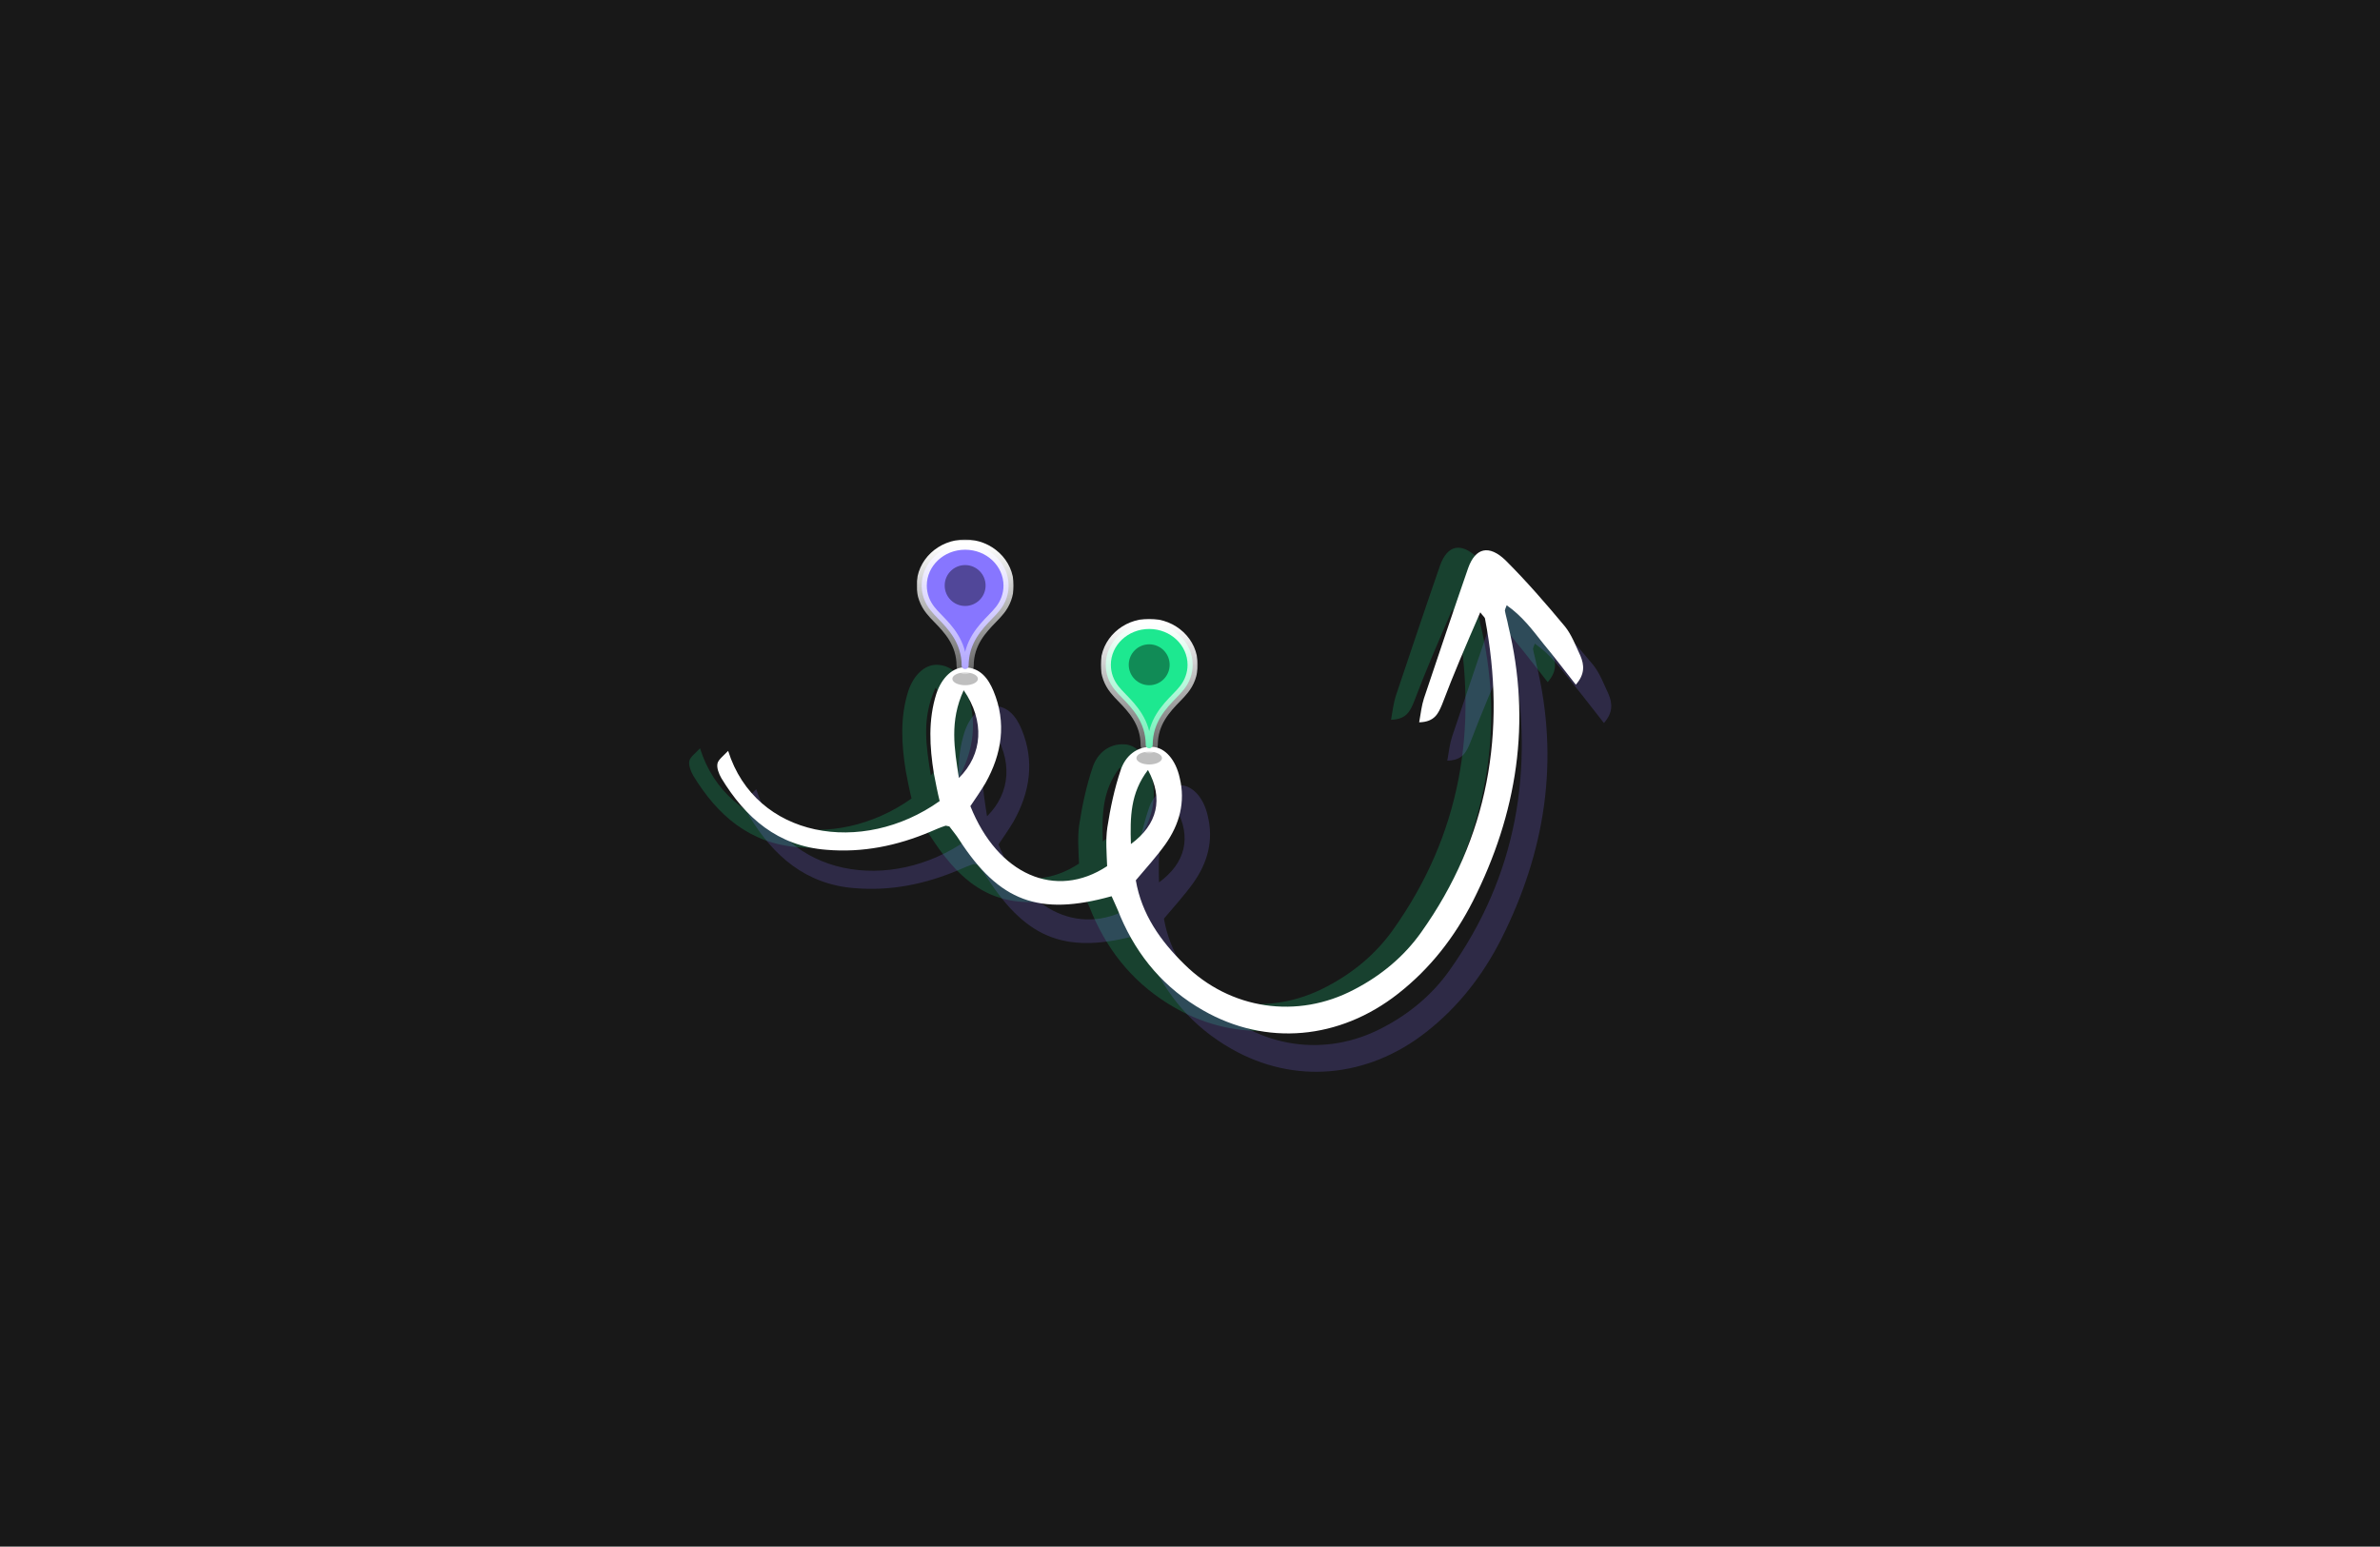 <svg width="931" height="605" viewBox="0 0 931 605" fill="none" xmlns="http://www.w3.org/2000/svg">
<g clip-path="url(#clip0_1021_6467)">
<rect width="931" height="605" fill="#181818"/>
<path d="M568.054 238.515C569.025 239.913 569.606 240.243 569.872 240.856C578.375 285.154 571.315 326.684 544.892 363.751C538.243 373.127 529.303 380.587 518.829 386.02C496.479 397.861 470.203 393.93 452.312 376.224C442.936 367.049 435.573 356.634 433.306 343.344C437.307 338.617 441.448 334.047 444.851 329.288C450.366 321.497 452.788 312.796 450.466 303.245C448.91 296.129 444.677 291.416 439.902 291.164C433.634 290.833 429.226 294.791 427.44 300.084C424.943 307.435 423.325 315.131 422.162 322.702C421.445 327.603 421.906 332.865 422.084 337.813C401.9 351.115 379.249 341.09 368.589 314.337C370.543 311.447 372.654 308.416 374.467 305.369C380.932 293.888 382.795 281.714 377.636 269.32C375.65 264.576 372.596 260.224 366.469 260.051C361.834 259.956 357.427 263.913 355.277 270.385C352.02 280.688 352.642 291.197 354.318 301.612C355.017 305.24 355.717 308.869 356.574 312.356C326.208 333.95 284.541 326.812 273.833 292.724C271.927 294.719 270.055 296.116 269.675 297.593C269.278 299.368 270.201 301.661 271.156 303.358C280.629 318.973 293.348 329.971 312.277 331.419C326.43 332.615 339.9 329.884 353.077 324.294C354.917 323.493 356.757 322.692 358.738 322.048C358.895 321.907 359.335 322.08 360.371 322.284C361.484 323.84 363.036 325.568 364.273 327.578C379.872 351.598 395.414 357.507 423.836 349.579C424.899 352.029 426.244 354.794 427.291 357.543C434.062 373.315 444.61 385.695 459.707 394.273C484.235 408.289 512.96 405.764 535.95 387.672C548.461 377.857 557.96 365.638 565.168 351.502C582.458 317.246 588.155 281.48 578.994 243.732C578.652 241.768 578.012 239.789 577.671 237.826C577.687 237.527 577.861 237.087 578.382 235.768C584.438 239.979 588.48 245.43 592.68 250.74C596.896 255.751 600.938 261.203 605.42 266.827C609.089 262.68 608.688 259.068 607.234 255.549C605.357 251.559 603.795 247.286 601.13 244.003C593.827 235.236 586.225 226.454 577.993 218.238C571.455 211.907 566.142 213.272 563.313 221.204C557.45 238.105 551.728 255.163 546.006 272.221C545.104 275.017 544.8 277.844 544.148 281.551C550.292 281.426 551.681 277.908 553.055 274.688C557.604 262.657 562.577 251.096 568.054 238.515ZM365.979 269.004C374.297 281.116 373.438 294.091 364.102 303.325C362.335 291.858 360.377 281.13 365.979 269.004ZM438.061 300.195C444.181 311.443 441.835 321.496 431.387 329.176C431.063 318.683 431.129 309.258 438.061 300.195Z" fill="#1DE890" fill-opacity="0.2"/>
<path d="M590.054 254.515C591.025 255.913 591.606 256.243 591.872 256.856C600.375 301.154 593.315 342.684 566.892 379.751C560.243 389.127 551.303 396.587 540.829 402.02C518.479 413.861 492.203 409.93 474.312 392.224C464.936 383.049 457.573 372.634 455.306 359.344C459.307 354.617 463.448 350.047 466.851 345.288C472.366 337.497 474.788 328.796 472.466 319.245C470.91 312.129 466.677 307.416 461.902 307.164C455.634 306.833 451.226 310.791 449.44 316.084C446.943 323.435 445.325 331.131 444.162 338.702C443.445 343.603 443.906 348.865 444.084 353.813C423.9 367.115 401.249 357.09 390.589 330.337C392.543 327.447 394.654 324.416 396.467 321.369C402.932 309.888 404.795 297.714 399.636 285.32C397.65 280.576 394.596 276.224 388.469 276.051C383.834 275.956 379.427 279.913 377.277 286.385C374.02 296.688 374.642 307.197 376.318 317.612C377.017 321.24 377.717 324.869 378.574 328.356C348.208 349.95 306.541 342.812 295.833 308.724C293.927 310.719 292.055 312.116 291.675 313.593C291.278 315.368 292.201 317.661 293.156 319.358C302.629 334.973 315.348 345.971 334.277 347.419C348.43 348.615 361.9 345.884 375.077 340.294C376.917 339.493 378.757 338.692 380.738 338.048C380.895 337.907 381.335 338.08 382.371 338.284C383.484 339.84 385.036 341.568 386.273 343.578C401.872 367.598 417.414 373.507 445.836 365.579C446.899 368.029 448.244 370.794 449.291 373.543C456.062 389.315 466.61 401.695 481.707 410.273C506.235 424.289 534.96 421.764 557.95 403.672C570.461 393.857 579.96 381.638 587.168 367.502C604.458 333.246 610.155 297.48 600.994 259.732C600.652 257.768 600.012 255.789 599.671 253.826C599.687 253.527 599.861 253.087 600.382 251.768C606.438 255.979 610.48 261.43 614.68 266.74C618.896 271.751 622.938 277.203 627.42 282.827C631.089 278.68 630.688 275.068 629.234 271.549C627.357 267.559 625.795 263.286 623.13 260.003C615.827 251.236 608.225 242.454 599.993 234.238C593.455 227.907 588.142 229.272 585.313 237.204C579.45 254.105 573.728 271.163 568.006 288.221C567.104 291.017 566.8 293.844 566.148 297.551C572.292 297.426 573.681 293.908 575.055 290.688C579.604 278.657 584.577 267.096 590.054 254.515ZM387.979 285.004C396.297 297.116 395.438 310.091 386.102 319.325C384.335 307.858 382.377 297.13 387.979 285.004ZM460.061 316.195C466.181 327.443 463.835 337.496 453.387 345.176C453.063 334.683 453.129 325.258 460.061 316.195Z" fill="#8776FF" fill-opacity="0.2"/>
<path d="M579.054 239.515C580.025 240.913 580.606 241.243 580.872 241.856C589.375 286.154 582.315 327.684 555.892 364.751C549.243 374.127 540.303 381.587 529.829 387.02C507.479 398.861 481.203 394.93 463.312 377.224C453.936 368.049 446.573 357.634 444.306 344.344C448.307 339.617 452.448 335.047 455.851 330.288C461.366 322.497 463.788 313.796 461.466 304.245C459.91 297.129 455.677 292.416 450.902 292.164C444.634 291.833 440.226 295.791 438.44 301.084C435.943 308.435 434.325 316.131 433.162 323.702C432.445 328.603 432.906 333.865 433.084 338.813C412.9 352.115 390.249 342.09 379.589 315.337C381.543 312.447 383.654 309.416 385.467 306.369C391.932 294.888 393.795 282.714 388.636 270.32C386.65 265.576 383.596 261.224 377.469 261.051C372.834 260.956 368.427 264.913 366.277 271.385C363.02 281.688 363.642 292.197 365.318 302.612C366.017 306.24 366.717 309.869 367.574 313.356C337.208 334.95 295.541 327.812 284.833 293.724C282.927 295.719 281.055 297.116 280.675 298.593C280.278 300.368 281.201 302.661 282.156 304.358C291.629 319.973 304.348 330.971 323.277 332.419C337.43 333.615 350.9 330.884 364.077 325.294C365.917 324.493 367.757 323.692 369.738 323.048C369.895 322.907 370.335 323.08 371.371 323.284C372.484 324.84 374.036 326.568 375.273 328.578C390.872 352.598 406.414 358.507 434.836 350.579C435.899 353.029 437.244 355.794 438.291 358.543C445.062 374.315 455.61 386.695 470.707 395.273C495.235 409.289 523.96 406.764 546.95 388.672C559.461 378.857 568.96 366.638 576.168 352.502C593.458 318.246 599.155 282.48 589.994 244.732C589.652 242.768 589.012 240.789 588.671 238.826C588.687 238.527 588.861 238.087 589.382 236.768C595.438 240.979 599.48 246.43 603.68 251.74C607.896 256.751 611.938 262.203 616.42 267.827C620.089 263.68 619.688 260.068 618.234 256.549C616.357 252.559 614.795 248.286 612.13 245.003C604.827 236.236 597.225 227.454 588.993 219.238C582.455 212.907 577.142 214.272 574.313 222.204C568.45 239.105 562.728 256.163 557.006 273.221C556.104 276.017 555.8 278.844 555.148 282.551C561.292 282.426 562.681 278.908 564.055 275.688C568.604 263.657 573.577 252.096 579.054 239.515ZM376.979 270.004C385.297 282.116 384.438 295.091 375.102 304.325C373.335 292.858 371.377 282.13 376.979 270.004ZM449.061 301.195C455.181 312.443 452.835 322.496 442.387 330.176C442.063 319.683 442.129 310.258 449.061 301.195Z" fill="white"/>
<g clip-path="url(#clip1_1021_6467)">
<g filter="url(#filter0_f_1021_6467)">
<ellipse cx="377.541" cy="265.541" rx="5" ry="2.5" fill="black" fill-opacity="0.25"/>
</g>
<mask id="path-6-outside-1_1021_6467" maskUnits="userSpaceOnUse" x="358.541" y="211.041" width="38" height="53" fill="black">
<rect fill="white" x="358.541" y="211.041" width="38" height="53"/>
<path fill-rule="evenodd" clip-rule="evenodd" d="M377.541 261.72H377.541H377.462C376.755 261.72 376.181 261.147 376.181 260.439C376.181 251.508 370.877 246.037 366.906 241.94C365.768 240.766 364.74 239.706 363.978 238.709C361.821 236.025 360.541 232.68 360.541 229.054C360.541 220.21 368.152 213.041 377.541 213.041C386.93 213.041 394.541 220.21 394.541 229.054C394.541 232.68 393.261 236.025 391.104 238.709C390.342 239.706 389.314 240.766 388.176 241.94C384.205 246.037 378.901 251.508 378.901 260.439C378.901 261.147 378.327 261.72 377.62 261.72H377.541Z"/>
</mask>
<path fill-rule="evenodd" clip-rule="evenodd" d="M377.541 261.72H377.541H377.462C376.755 261.72 376.181 261.147 376.181 260.439C376.181 251.508 370.877 246.037 366.906 241.94C365.768 240.766 364.74 239.706 363.978 238.709C361.821 236.025 360.541 232.68 360.541 229.054C360.541 220.21 368.152 213.041 377.541 213.041C386.93 213.041 394.541 220.21 394.541 229.054C394.541 232.68 393.261 236.025 391.104 238.709C390.342 239.706 389.314 240.766 388.176 241.94C384.205 246.037 378.901 251.508 378.901 260.439C378.901 261.147 378.327 261.72 377.62 261.72H377.541Z" fill="#8776FF"/>
<path d="M366.906 241.94L365.47 243.332L365.47 243.332L366.906 241.94ZM363.978 238.709L365.566 237.494L365.552 237.475L365.537 237.457L363.978 238.709ZM391.104 238.709L389.545 237.457L389.53 237.475L389.516 237.494L391.104 238.709ZM388.176 241.94L389.612 243.332L389.612 243.332L388.176 241.94ZM377.541 263.72H377.541V259.72H377.541V263.72ZM377.462 263.72H377.541V259.72H377.462V263.72ZM374.181 260.439C374.181 262.251 375.65 263.72 377.462 263.72V259.72C377.859 259.72 378.181 260.042 378.181 260.439H374.181ZM365.47 243.332C369.466 247.454 374.181 252.398 374.181 260.439H378.181C378.181 250.618 372.288 244.619 368.342 240.548L365.47 243.332ZM362.389 239.925C363.238 241.034 364.358 242.185 365.47 243.332L368.342 240.548C367.179 239.348 366.243 238.378 365.566 237.494L362.389 239.925ZM358.541 229.054C358.541 233.163 359.993 236.944 362.419 239.962L365.537 237.457C363.648 235.106 362.541 232.198 362.541 229.054H358.541ZM377.541 211.041C367.162 211.041 358.541 218.995 358.541 229.054H362.541C362.541 221.426 369.142 215.041 377.541 215.041V211.041ZM396.541 229.054C396.541 218.995 387.92 211.041 377.541 211.041V215.041C385.94 215.041 392.541 221.426 392.541 229.054H396.541ZM392.663 239.962C395.089 236.944 396.541 233.163 396.541 229.054H392.541C392.541 232.198 391.434 235.106 389.545 237.457L392.663 239.962ZM389.612 243.332C390.724 242.185 391.844 241.034 392.693 239.925L389.516 237.494C388.839 238.378 387.903 239.348 386.74 240.548L389.612 243.332ZM380.901 260.439C380.901 252.398 385.617 247.454 389.612 243.332L386.74 240.548C382.794 244.619 376.901 250.618 376.901 260.439H380.901ZM377.62 263.72C379.432 263.72 380.901 262.251 380.901 260.439H376.901C376.901 260.042 377.223 259.72 377.62 259.72V263.72ZM377.541 263.72H377.62V259.72H377.541V263.72Z" fill="url(#paint0_linear_1021_6467)" mask="url(#path-6-outside-1_1021_6467)"/>
<circle cx="377.541" cy="229.041" r="8" fill="black" fill-opacity="0.4"/>
</g>
<g clip-path="url(#clip2_1021_6467)">
<g filter="url(#filter1_f_1021_6467)">
<ellipse cx="449.541" cy="296.541" rx="5" ry="2.5" fill="black" fill-opacity="0.25"/>
</g>
<mask id="path-10-outside-2_1021_6467" maskUnits="userSpaceOnUse" x="430.541" y="242.041" width="38" height="53" fill="black">
<rect fill="white" x="430.541" y="242.041" width="38" height="53"/>
<path fill-rule="evenodd" clip-rule="evenodd" d="M449.541 292.72H449.541H449.462C448.755 292.72 448.181 292.147 448.181 291.439C448.181 282.508 442.877 277.037 438.906 272.94C437.768 271.766 436.74 270.706 435.978 269.709C433.821 267.025 432.541 263.68 432.541 260.054C432.541 251.21 440.152 244.041 449.541 244.041C458.93 244.041 466.541 251.21 466.541 260.054C466.541 263.68 465.261 267.025 463.104 269.709C462.342 270.706 461.314 271.766 460.176 272.94C456.205 277.037 450.901 282.508 450.901 291.439C450.901 292.147 450.327 292.72 449.62 292.72H449.541Z"/>
</mask>
<path fill-rule="evenodd" clip-rule="evenodd" d="M449.541 292.72H449.541H449.462C448.755 292.72 448.181 292.147 448.181 291.439C448.181 282.508 442.877 277.037 438.906 272.94C437.768 271.766 436.74 270.706 435.978 269.709C433.821 267.025 432.541 263.68 432.541 260.054C432.541 251.21 440.152 244.041 449.541 244.041C458.93 244.041 466.541 251.21 466.541 260.054C466.541 263.68 465.261 267.025 463.104 269.709C462.342 270.706 461.314 271.766 460.176 272.94C456.205 277.037 450.901 282.508 450.901 291.439C450.901 292.147 450.327 292.72 449.62 292.72H449.541Z" fill="#1DE890"/>
<path d="M438.906 272.94L437.47 274.332L437.47 274.332L438.906 272.94ZM435.978 269.709L437.566 268.494L437.552 268.475L437.537 268.457L435.978 269.709ZM463.104 269.709L461.545 268.457L461.53 268.475L461.516 268.494L463.104 269.709ZM460.176 272.94L461.612 274.332L461.612 274.332L460.176 272.94ZM449.541 294.72H449.541V290.72H449.541V294.72ZM449.462 294.72H449.541V290.72H449.462V294.72ZM446.181 291.439C446.181 293.251 447.65 294.72 449.462 294.72V290.72C449.859 290.72 450.181 291.042 450.181 291.439H446.181ZM437.47 274.332C441.466 278.454 446.181 283.398 446.181 291.439H450.181C450.181 281.618 444.288 275.619 440.342 271.548L437.47 274.332ZM434.389 270.925C435.238 272.034 436.358 273.185 437.47 274.332L440.342 271.548C439.179 270.348 438.243 269.378 437.566 268.494L434.389 270.925ZM430.541 260.054C430.541 264.163 431.993 267.944 434.419 270.962L437.537 268.457C435.648 266.106 434.541 263.198 434.541 260.054H430.541ZM449.541 242.041C439.162 242.041 430.541 249.995 430.541 260.054H434.541C434.541 252.426 441.142 246.041 449.541 246.041V242.041ZM468.541 260.054C468.541 249.995 459.92 242.041 449.541 242.041V246.041C457.94 246.041 464.541 252.426 464.541 260.054H468.541ZM464.663 270.962C467.089 267.944 468.541 264.163 468.541 260.054H464.541C464.541 263.198 463.434 266.106 461.545 268.457L464.663 270.962ZM461.612 274.332C462.724 273.185 463.844 272.034 464.693 270.925L461.516 268.494C460.839 269.378 459.903 270.348 458.74 271.548L461.612 274.332ZM452.901 291.439C452.901 283.398 457.617 278.454 461.612 274.332L458.74 271.548C454.794 275.619 448.901 281.618 448.901 291.439H452.901ZM449.62 294.72C451.432 294.72 452.901 293.251 452.901 291.439H448.901C448.901 291.042 449.223 290.72 449.62 290.72V294.72ZM449.541 294.72H449.62V290.72H449.541V294.72Z" fill="url(#paint1_linear_1021_6467)" mask="url(#path-10-outside-2_1021_6467)"/>
<circle cx="449.541" cy="260.041" r="8" fill="black" fill-opacity="0.4"/>
</g>
</g>
<defs>
<filter id="filter0_f_1021_6467" x="370.541" y="261.041" width="14" height="9" filterUnits="userSpaceOnUse" color-interpolation-filters="sRGB">
<feFlood flood-opacity="0" result="BackgroundImageFix"/>
<feBlend mode="normal" in="SourceGraphic" in2="BackgroundImageFix" result="shape"/>
<feGaussianBlur stdDeviation="1" result="effect1_foregroundBlur_1021_6467"/>
</filter>
<filter id="filter1_f_1021_6467" x="442.541" y="292.041" width="14" height="9" filterUnits="userSpaceOnUse" color-interpolation-filters="sRGB">
<feFlood flood-opacity="0" result="BackgroundImageFix"/>
<feBlend mode="normal" in="SourceGraphic" in2="BackgroundImageFix" result="shape"/>
<feGaussianBlur stdDeviation="1" result="effect1_foregroundBlur_1021_6467"/>
</filter>
<linearGradient id="paint0_linear_1021_6467" x1="377.541" y1="213.041" x2="377.541" y2="261.72" gradientUnits="userSpaceOnUse">
<stop stop-color="white"/>
<stop offset="1" stop-color="white" stop-opacity="0.35"/>
</linearGradient>
<linearGradient id="paint1_linear_1021_6467" x1="449.541" y1="244.041" x2="449.541" y2="292.72" gradientUnits="userSpaceOnUse">
<stop stop-color="white"/>
<stop offset="1" stop-color="white" stop-opacity="0.35"/>
</linearGradient>
<clipPath id="clip0_1021_6467">
<rect width="931" height="605" fill="white"/>
</clipPath>
<clipPath id="clip1_1021_6467">
<rect width="65" height="84" fill="white" transform="translate(358.541 209.041)"/>
</clipPath>
<clipPath id="clip2_1021_6467">
<rect width="65" height="84" fill="white" transform="translate(430.541 240.041)"/>
</clipPath>
</defs>
</svg>
